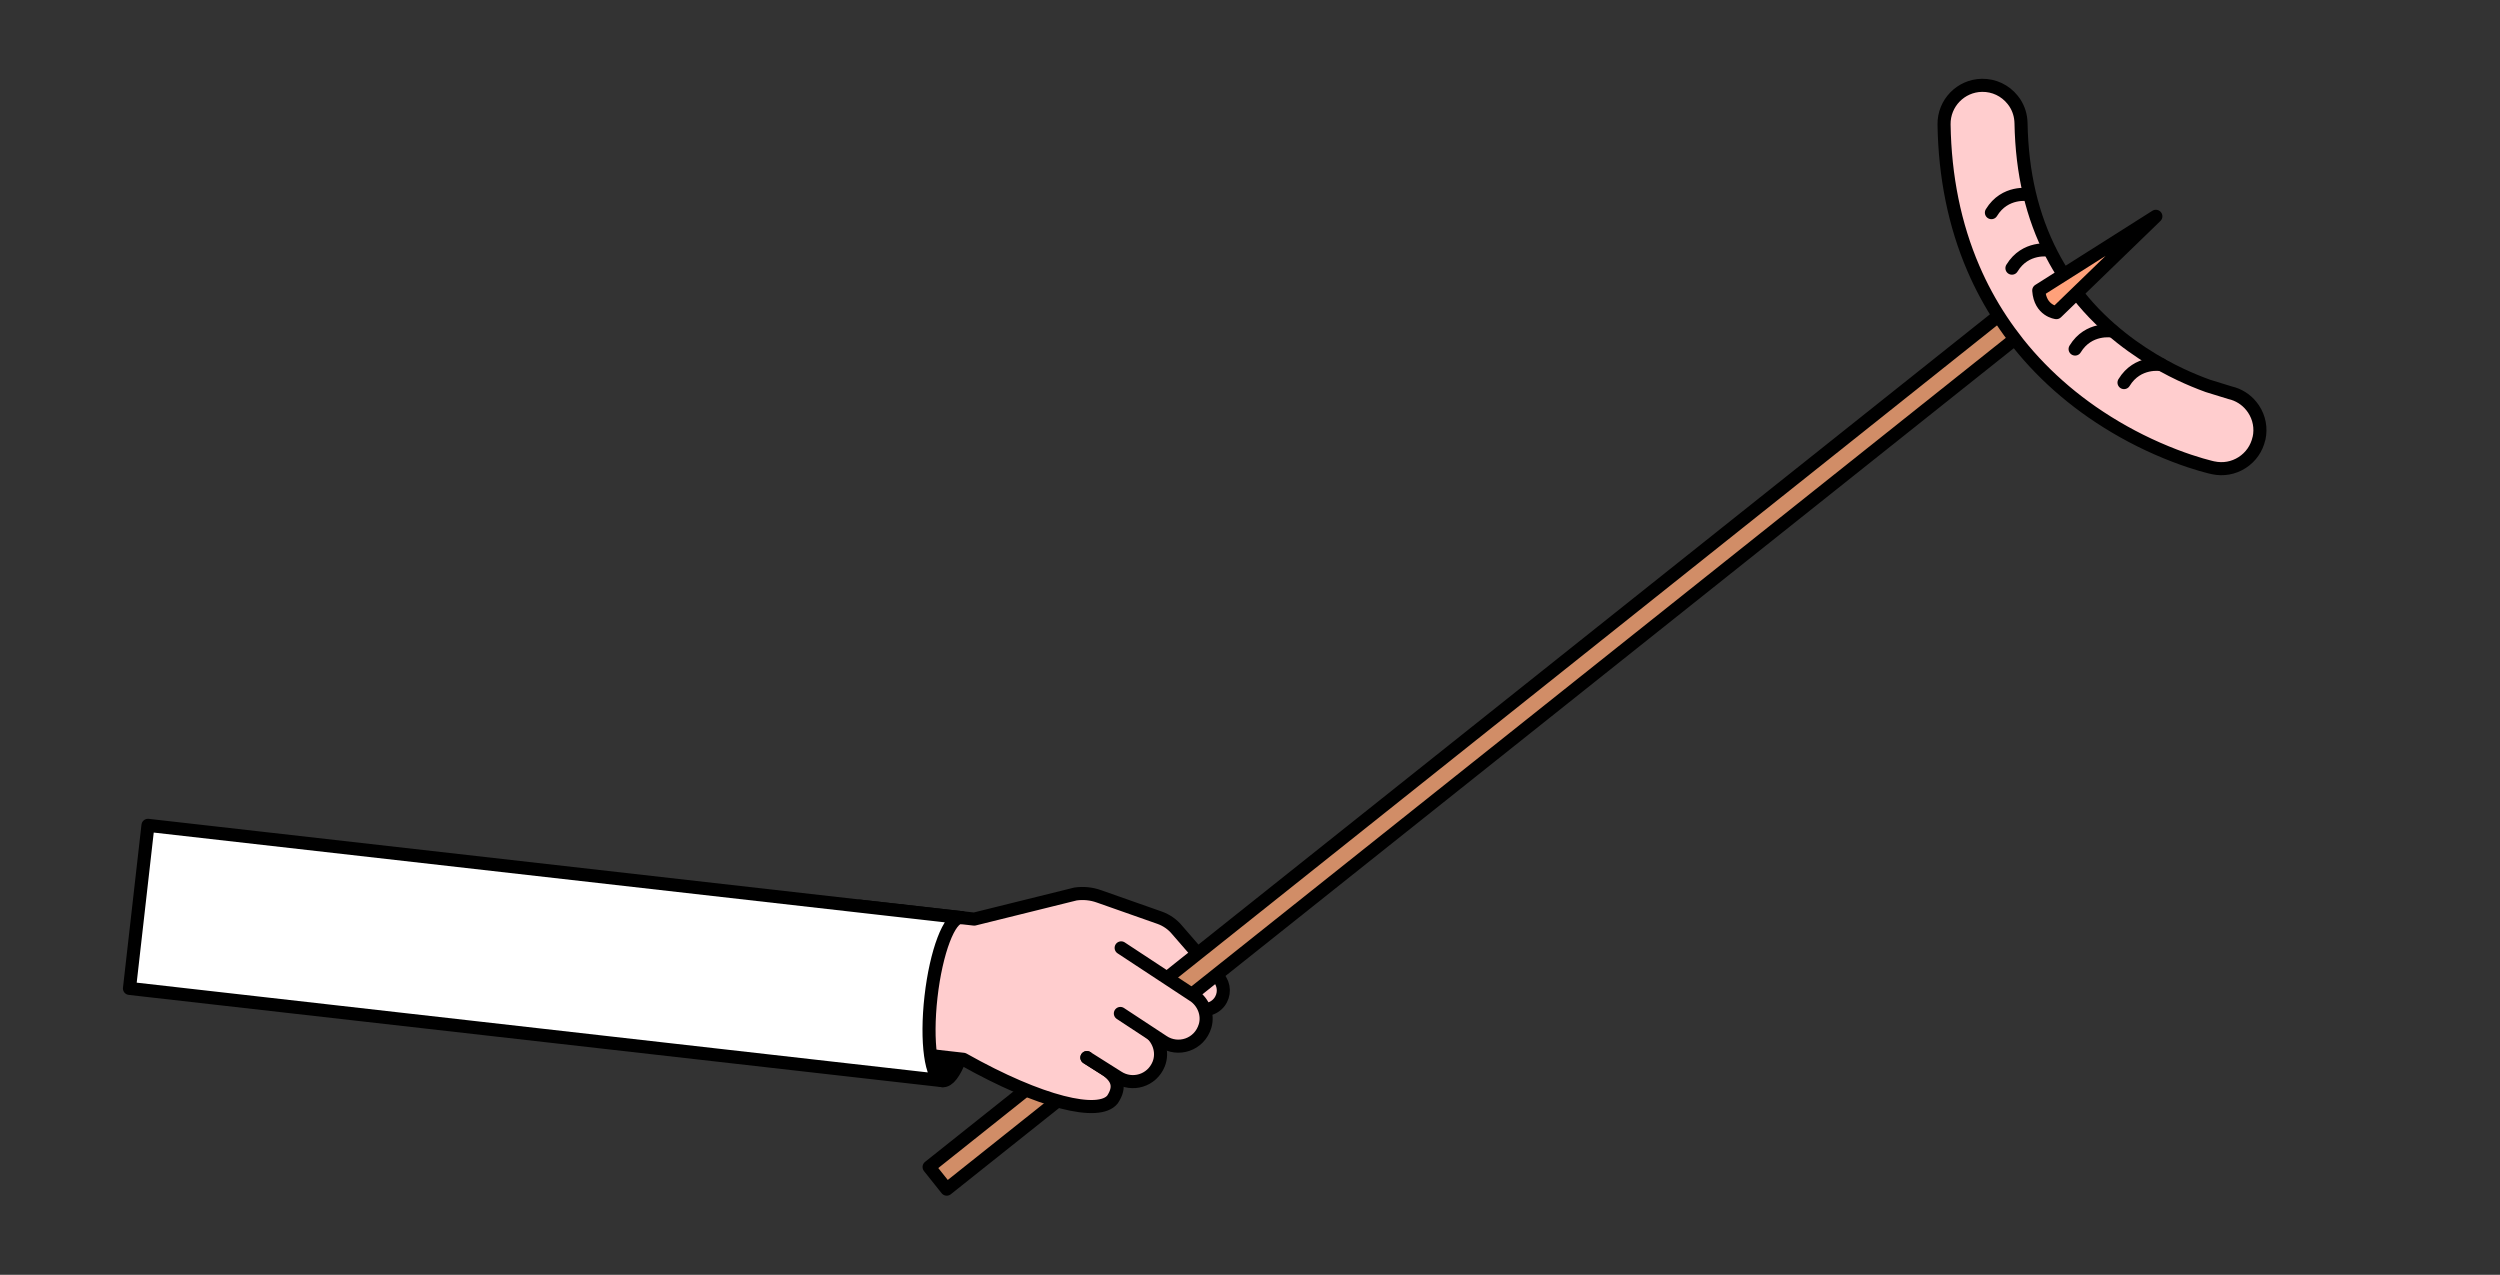 <svg id="Ebene_1" xmlns="http://www.w3.org/2000/svg" viewBox="0 0 382.33 194.96">
  <rect x="0" y="0" width="382.33" height="194.96" fill="#333333" stroke="none"/>
  <defs>
    <style>
      .cls-1 {
        fill: #ffcdce;
      }

      .cls-1, .cls-2, .cls-3, .cls-4, .cls-5 {
        stroke: #000;
        stroke-linecap: round;
        stroke-linejoin: round;
        stroke-width: 2px;
      }

      .cls-2 {
        fill: #ffa17a;
      }

      .cls-3 {
        fill: #000;
      }

      .cls-4 {
        fill: #d18d67;
      }

      .cls-5 {
        fill: #fff;
      }
    </style>
  </defs>
  <path class="cls-3" d="M148.76,153.16c-.78,6.89-2.84,12.31-4.61,12.11-1.76-.2-2.56-5.94-1.77-12.83.78-6.89,2.84-12.31,4.6-12.11s2.56,5.95,1.78,12.83Z"></path>
  <path class="cls-1" d="M164.36,167.56l-32.87-28.98,17.5,1.98,15.49-3.84c1.21-.17,2.43-.05,3.58.36l9.26,3.26c1.05.37,1.98,1.01,2.69,1.87l6.36,7.33c.92,1.06.96,2.63.09,3.74h0c-.94,1.2-2.64,1.48-3.91.65l-2.5-1.63"></path>
  <rect class="cls-4" x="150.85" y="160.27" width="4.33" height="24.51" transform="translate(192.67 -54.64) rotate(51.47)"></rect>
  <rect class="cls-4" x="242.06" y="16.59" width="4.33" height="166.76" transform="translate(170.3 -153.36) rotate(51.47)"></rect>
  <path id="Pfad_6344" class="cls-1" d="M166.22,161.74l2.76,1.75c1.95,1.28,2.45,2.7,1.16,4.65-2.05,2.59-10.91.56-22.81-6.14l-23.72-2.69,1.48-13.06,5.24-3.46,7.55-3.49"></path>
  <path id="Pfad_6344-2" class="cls-1" d="M166.22,161.74l4.72,2.98c2.19,1.44,5.22.58,6.26-1.99.75-1.87-.02-4.02-1.71-5.13l-3.39-2.23"></path>
  <path class="cls-1" d="M171.46,144.96l11.03,7.26s.03.03.06.03c1.5,1.01,2.26,2.9,1.75,4.64-.87,2.92-4.16,3.93-6.45,2.38l-6.51-4.28"></path>
  <path class="cls-1" d="M345.48,67.04c.34-1.56.04-3.16-.85-4.5-.1-.15-.2-.29-.31-.42-.82-1.04-1.99-1.77-3.28-2.06l-3.4-1.05c-1.41-.51-2.82-1.1-4.2-1.75-3.24-1.53-8-4.25-12.34-8.5-1.17-1.14-2.27-2.36-3.27-3.63-.69-.87-1.35-1.77-1.96-2.69-.74-1.12-1.44-2.3-2.06-3.5-3.05-5.9-4.59-12.48-4.73-20.1-.02-1.13-.35-2.22-.97-3.15-.1-.15-.2-.29-.31-.42-1.15-1.44-2.86-2.25-4.7-2.22-3.24.05-5.84,2.73-5.79,5.98.12,7.99,1.63,15.4,4.48,22.01,1.18,2.75,2.62,5.41,4.27,7.9.8,1.21,1.67,2.4,2.57,3.54,1.05,1.32,2.18,2.6,3.36,3.81,2.39,2.46,5.08,4.73,7.99,6.75,3.08,2.13,6.41,4,9.91,5.54,3.75,1.65,6.66,2.49,8.06,2.84.27.07.44.11.52.12,1.54.33,3.11.05,4.43-.8,1.32-.85,2.23-2.16,2.57-3.7Z"></path>
  <path class="cls-2" d="M311.79,44.42l17.91-11.34h0l-15.21,14.73s-2.48-.26-2.7-3.39Z"></path>
  <path class="cls-1" d="M330.53,55.76s-3.64-.64-5.7,2.75"></path>
  <path class="cls-1" d="M323.05,50.63s-3.64-.64-5.7,2.75"></path>
  <path class="cls-1" d="M313.39,38.26s-3.64-.64-5.7,2.75"></path>
  <path class="cls-1" d="M310.25,29.77s-3.64-.64-5.7,2.75"></path>
  <path class="cls-5" d="M144.15,165.27l-124.35-14.11,2.83-24.94,124.35,14.11c-1.76-.2-3.82,5.22-4.6,12.11-.78,6.89.01,12.63,1.77,12.83Z"></path>
</svg>